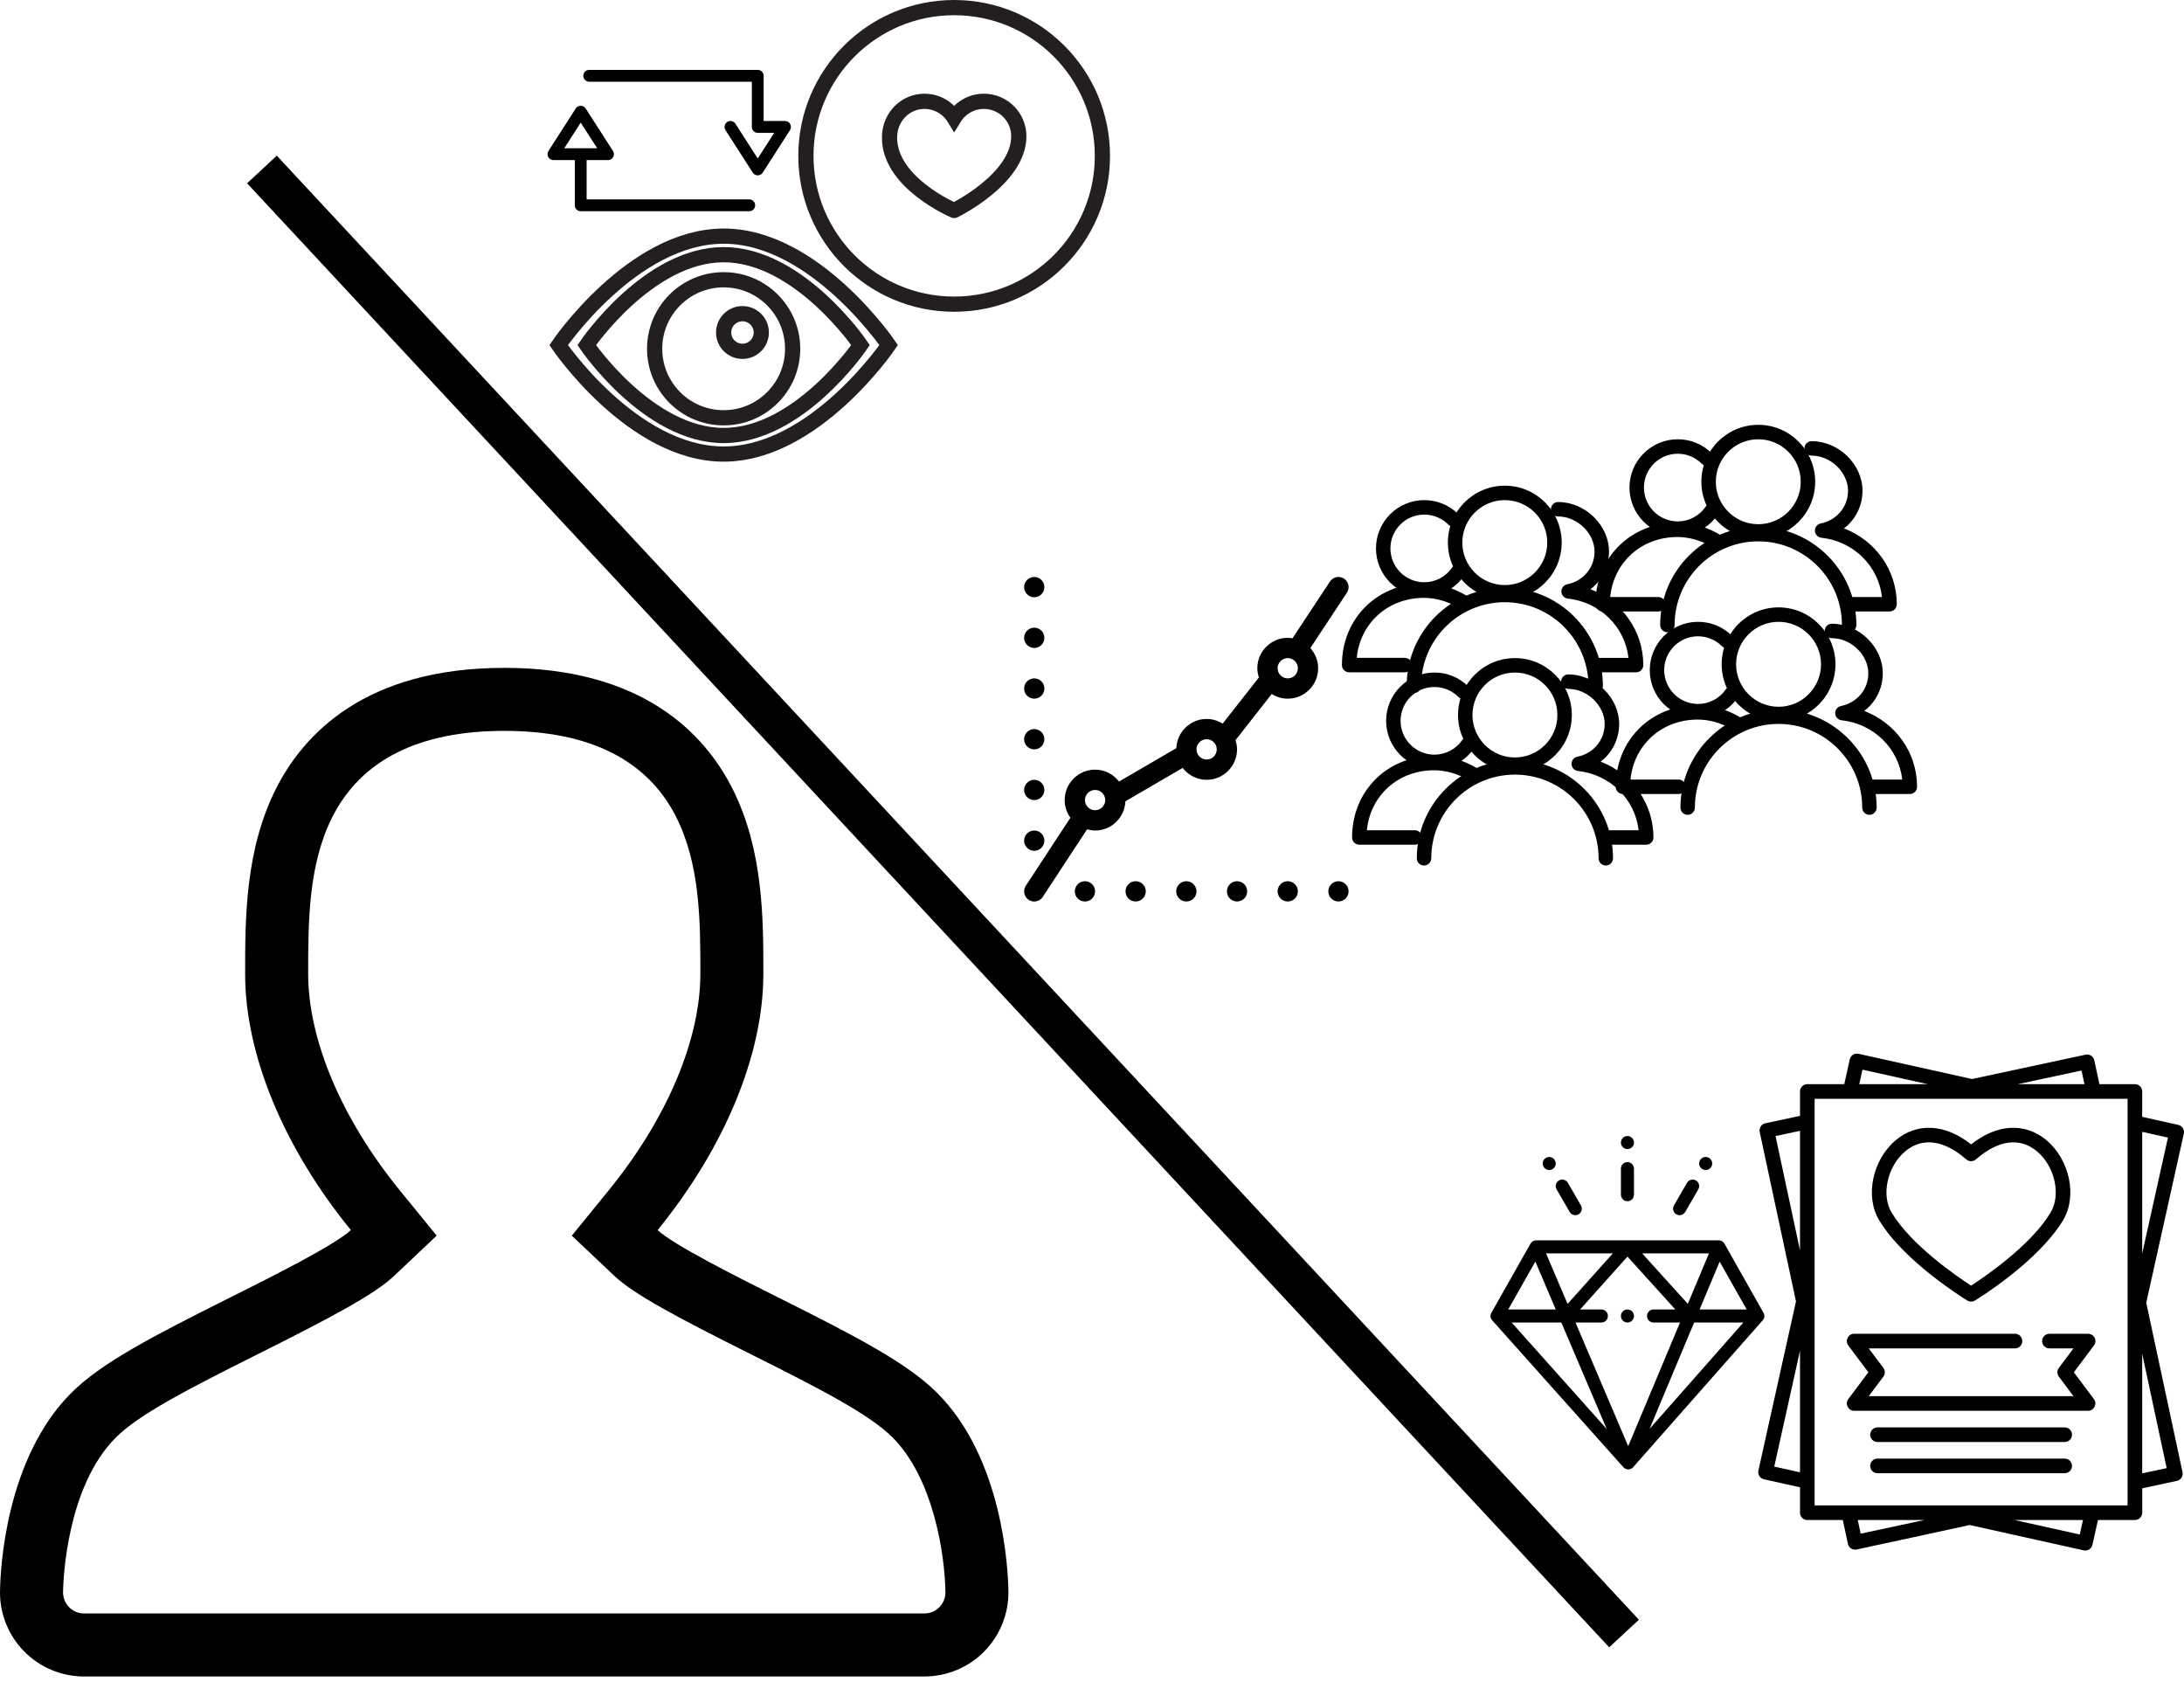 <!-- Generator: Adobe Illustrator 22.0.1, SVG Export Plug-In  -->
<svg version="1.1"
	 xmlns="http://www.w3.org/2000/svg" xmlns:xlink="http://www.w3.org/1999/xlink" xmlns:a="http://ns.adobe.com/AdobeSVGViewerExtensions/3.0/"
	 x="0px" y="0px" width="215.389px" height="165.889px" viewBox="0 0 215.389 165.889"
	 style="enable-background:new 0 0 215.389 165.889;" xml:space="preserve">
<style type="text/css">
	.st0{fill:none;stroke:#231F20;stroke-width:1.5;stroke-miterlimit:10;}
	.st1{fill:none;stroke:#231F20;stroke-width:1.5;stroke-linecap:round;stroke-linejoin:round;stroke-miterlimit:10;}
	.st2{fill:none;stroke:#000000;stroke-width:4;stroke-miterlimit:10;}
	.st3{clip-path:url(#SVGID_3_);}
	.st4{clip-path:url(#SVGID_4_);}
	.st5{clip-path:url(#SVGID_6_);}
	.st6{clip-path:url(#SVGID_8_);}
</style>
<defs>
</defs>
<path d="M132.833,58.442c0.306-0.461,0.179-1.08-0.282-1.386c-0.462-0.305-1.08-0.179-1.386,0.283l-3.699,5.599
	c-0.154-0.025-0.307-0.048-0.467-0.048c-1.652,0-3,1.347-3,3c0,0.318,0.063,0.619,0.155,0.907l-3.572,4.555
	c-0.461-0.288-1-0.462-1.582-0.462c-1.613,0-2.924,1.283-2.988,2.88l-5.651,3.291c-0.55-0.706-1.399-1.171-2.362-1.171
	c-1.654,0-3,1.347-3,3c0,0.65,0.214,1.25,0.566,1.742l-4.402,6.709c-0.303,0.463-0.175,1.082,0.287,1.385
	c0.169,0.111,0.36,0.164,0.548,0.164c0.326,0,0.646-0.158,0.837-0.451l4.375-6.666c0.253,0.068,0.516,0.117,0.789,0.117
	c1.613,0,2.924-1.281,2.988-2.881l5.651-3.289c0.549,0.707,1.398,1.17,2.361,1.17c1.654,0,3-1.346,3-3
	c0-0.317-0.062-0.619-0.153-0.906l3.57-4.554c0.461,0.287,1,0.461,1.582,0.461c1.653,0,3-1.346,3-3c0-0.767-0.298-1.459-0.771-1.99
	L132.833,58.442z M107.999,79.89c-0.552,0-1-0.447-1-1c0-0.551,0.448-1,1-1c0.552,0,1,0.449,1,1
	C108.999,79.443,108.551,79.89,107.999,79.89z M118.999,74.89c-0.552,0-1-0.447-1-1c0-0.551,0.448-1,1-1c0.552,0,1,0.449,1,1
	C119.999,74.443,119.551,74.89,118.999,74.89z M126.999,66.89c-0.552,0-1-0.448-1-1c0-0.551,0.448-1,1-1c0.552,0,1,0.449,1,1
	C127.999,66.442,127.55,66.89,126.999,66.89z M106.999,86.89c-0.553,0-1,0.449-1,1c0,0.553,0.447,1,1,1c0.553,0,1-0.447,1-1
	C107.999,87.339,107.553,86.89,106.999,86.89z M111.999,86.89c-0.553,0-1,0.449-1,1c0,0.553,0.447,1,1,1s1-0.447,1-1
	C112.999,87.339,112.553,86.89,111.999,86.89z M116.999,86.89c-0.553,0-1,0.449-1,1c0,0.553,0.447,1,1,1s1-0.447,1-1
	C117.999,87.339,117.553,86.89,116.999,86.89z M121.999,86.89c-0.553,0-1,0.449-1,1c0,0.553,0.447,1,1,1c0.554,0,1-0.447,1-1
	C122.999,87.339,122.553,86.89,121.999,86.89z M126.999,86.89c-0.553,0-1,0.449-1,1c0,0.553,0.447,1,1,1c0.554,0,1-0.447,1-1
	C127.999,87.339,127.553,86.89,126.999,86.89z M131.999,86.89c-0.553,0-1,0.449-1,1c0,0.553,0.447,1,1,1c0.554,0,1-0.447,1-1
	C132.999,87.339,132.553,86.89,131.999,86.89z M101.999,83.89c0.553,0,1-0.447,1-1c0-0.551-0.447-1-1-1c-0.553,0-1,0.449-1,1
	C100.999,83.443,101.446,83.89,101.999,83.89z M101.999,78.89c0.553,0,1-0.447,1-1c0-0.551-0.447-1-1-1c-0.553,0-1,0.449-1,1
	C100.999,78.443,101.446,78.89,101.999,78.89z M101.999,73.89c0.553,0,1-0.447,1-1c0-0.551-0.447-1-1-1c-0.553,0-1,0.448-1,1
	C100.999,73.443,101.446,73.89,101.999,73.89z M101.999,68.89c0.553,0,1-0.446,1-1c0-0.552-0.447-1-1-1c-0.553,0-1,0.448-1,1
	C100.999,68.445,101.446,68.89,101.999,68.89z M101.999,63.89c0.553,0,1-0.446,1-1c0-0.552-0.447-1-1-1c-0.553,0-1,0.448-1,1
	C100.999,63.445,101.446,63.89,101.999,63.89z M101.999,58.89c0.553,0,1-0.446,1-1c0-0.552-0.447-1-1-1c-0.553,0-1,0.448-1,1
	C100.999,58.445,101.446,58.89,101.999,58.89z"/>
<g>
	<path class="st0" d="M87.64,34.027c0,0-7.286,10.744-16.274,10.744S55.093,34.027,55.093,34.027s7.286-10.744,16.274-10.744
		S87.64,34.027,87.64,34.027z"/>
	<circle class="st0" cx="71.367" cy="34.39" r="6.805"/>
	<circle class="st0" cx="73.223" cy="32.785" r="1.856"/>
	<path class="st0" d="M84.868,34.027c0,0-6.045,8.914-13.502,8.914c-7.457,0-13.502-8.914-13.502-8.914s6.045-8.914,13.502-8.914
		C78.823,25.113,84.868,34.027,84.868,34.027z"/>
</g>
<g>
	<path class="st0" d="M100.476,13.434c0-1.902-1.542-3.444-3.444-3.444c-1.24,0-2.324,0.658-2.93,1.641
		c-0.606-0.984-1.69-1.641-2.93-1.641c-1.902,0-3.388,1.543-3.444,3.444c-0.135,4.574,6.375,7.318,6.375,7.318
		S100.476,17.658,100.476,13.434z"/>
	<circle class="st1" cx="94.1" cy="15.371" r="14.621"/>
</g>
<line class="st2" x1="25.833" y1="16.711" x2="160.165" y2="161.068"/>
<g>
	<path d="M158.367,85.342c-0.394,0-0.712-0.32-0.712-0.714c0-4.547-3.701-8.249-8.251-8.249c-4.55,0-8.251,3.701-8.251,8.249
		c0,0.394-0.318,0.714-0.712,0.714c-0.394,0-0.712-0.32-0.712-0.714c0-5.334,4.338-9.675,9.675-9.675
		c5.333,0,9.675,4.341,9.675,9.675C159.079,85.022,158.758,85.342,158.367,85.342L158.367,85.342z M158.367,85.342"/>
	<path d="M149.404,76.113c-3.096,0-5.612-2.518-5.612-5.612c0-3.093,2.516-5.612,5.612-5.612c3.094,0,5.612,2.518,5.612,5.612
		C155.016,73.595,152.498,76.113,149.404,76.113L149.404,76.113z M149.404,66.313c-2.31,0-4.188,1.878-4.188,4.188
		c0,2.31,1.878,4.188,4.188,4.188c2.309,0,4.188-1.878,4.188-4.188C153.592,68.191,151.713,66.313,149.404,66.313L149.404,66.313z
		 M149.404,66.313"/>
	<path d="M139.54,83.292h-5.485c-0.392,0-0.712-0.32-0.712-0.712c0-4.592,3.476-8.052,8.086-8.052c1.408,0,2.799,0.392,4.135,1.164
		c0.341,0.197,0.457,0.633,0.259,0.974c-0.197,0.341-0.633,0.457-0.971,0.259c-1.118-0.647-2.271-0.974-3.423-0.974
		c-3.555,0-6.291,2.497-6.627,5.915h4.738c0.392,0,0.712,0.318,0.712,0.712C140.251,82.972,139.931,83.292,139.54,83.292
		L139.54,83.292z M139.54,83.292"/>
	<path d="M141.462,75.837c-2.625,0-4.761-2.135-4.761-4.76c0-2.627,2.136-4.763,4.761-4.763c1.273,0,2.467,0.496,3.367,1.396
		c0.278,0.278,0.278,0.728,0,1.006c-0.278,0.278-0.731,0.278-1.007,0c-0.63-0.628-1.47-0.976-2.36-0.976
		c-1.839,0-3.337,1.495-3.337,3.337c0,1.839,1.498,3.335,3.337,3.335c1.095,0,2.119-0.538,2.743-1.438
		c0.225-0.322,0.668-0.404,0.993-0.179c0.322,0.223,0.403,0.668,0.179,0.99C144.486,75.069,143.022,75.837,141.462,75.837
		L141.462,75.837z M141.462,75.837"/>
	<path d="M162.353,83.292h-3.817c-0.395,0-0.715-0.32-0.715-0.712c0-0.394,0.32-0.712,0.715-0.712h3.066
		c-0.337-3.045-2.794-5.5-5.979-5.846c-0.35-0.037-0.619-0.325-0.635-0.675c-0.016-0.35,0.225-0.661,0.571-0.73
		c1.589-0.322,2.697-1.647,2.697-3.226c0-1.814-1.709-3.465-3.59-3.465c-0.392,0-0.712-0.32-0.712-0.712
		c0-0.394,0.32-0.712,0.712-0.712c2.671,0,5.016,2.284,5.016,4.888c0,1.505-0.696,2.848-1.827,3.713
		c3.08,1.173,5.21,4.097,5.21,7.476C163.065,82.972,162.745,83.292,162.353,83.292L162.353,83.292z M162.353,83.292"/>
</g>
<g>
	<path d="M184.367,80.342c-0.394,0-0.712-0.32-0.712-0.714c0-4.547-3.701-8.249-8.251-8.249c-4.55,0-8.251,3.701-8.251,8.249
		c0,0.394-0.318,0.714-0.712,0.714c-0.394,0-0.712-0.32-0.712-0.714c0-5.334,4.338-9.675,9.675-9.675
		c5.333,0,9.675,4.341,9.675,9.675C185.079,80.022,184.758,80.342,184.367,80.342L184.367,80.342z M184.367,80.342"/>
	<path d="M175.404,71.113c-3.096,0-5.612-2.518-5.612-5.612c0-3.094,2.516-5.612,5.612-5.612c3.094,0,5.612,2.518,5.612,5.612
		C181.016,68.595,178.498,71.113,175.404,71.113L175.404,71.113z M175.404,61.313c-2.31,0-4.188,1.878-4.188,4.188
		c0,2.31,1.878,4.188,4.188,4.188c2.309,0,4.188-1.878,4.188-4.188C179.592,63.191,177.713,61.313,175.404,61.313L175.404,61.313z
		 M175.404,61.313"/>
	<path d="M165.54,78.292h-5.485c-0.392,0-0.712-0.32-0.712-0.712c0-4.592,3.476-8.052,8.086-8.052c1.408,0,2.799,0.392,4.135,1.164
		c0.341,0.197,0.457,0.633,0.259,0.974c-0.197,0.341-0.633,0.457-0.971,0.259c-1.118-0.647-2.271-0.974-3.423-0.974
		c-3.555,0-6.291,2.497-6.627,5.915h4.738c0.392,0,0.712,0.318,0.712,0.712C166.251,77.972,165.931,78.292,165.54,78.292
		L165.54,78.292z M165.54,78.292"/>
	<path d="M167.462,70.837c-2.625,0-4.761-2.135-4.761-4.76c0-2.627,2.136-4.763,4.761-4.763c1.273,0,2.467,0.496,3.367,1.396
		c0.278,0.278,0.278,0.728,0,1.006c-0.278,0.278-0.731,0.278-1.007,0c-0.63-0.628-1.47-0.976-2.36-0.976
		c-1.839,0-3.337,1.495-3.337,3.337c0,1.839,1.498,3.335,3.337,3.335c1.095,0,2.119-0.538,2.743-1.438
		c0.225-0.322,0.668-0.404,0.993-0.179c0.322,0.223,0.403,0.668,0.179,0.99C170.486,70.069,169.022,70.837,167.462,70.837
		L167.462,70.837z M167.462,70.837"/>
	<path d="M188.353,78.292h-3.817c-0.395,0-0.715-0.32-0.715-0.712c0-0.394,0.32-0.712,0.715-0.712h3.066
		c-0.337-3.045-2.794-5.5-5.979-5.846c-0.35-0.037-0.619-0.325-0.635-0.675c-0.016-0.35,0.225-0.661,0.571-0.73
		c1.589-0.322,2.697-1.647,2.697-3.226c0-1.814-1.709-3.465-3.59-3.465c-0.392,0-0.712-0.32-0.712-0.712
		c0-0.394,0.32-0.712,0.712-0.712c2.671,0,5.016,2.284,5.016,4.888c0,1.505-0.696,2.848-1.827,3.713
		c3.08,1.173,5.21,4.097,5.21,7.476C189.065,77.972,188.745,78.292,188.353,78.292L188.353,78.292z M188.353,78.292"/>
</g>
<g>
	<path d="M157.367,68.342c-0.394,0-0.712-0.32-0.712-0.714c0-4.547-3.701-8.249-8.251-8.249c-4.55,0-8.251,3.701-8.251,8.249
		c0,0.394-0.318,0.714-0.712,0.714c-0.394,0-0.712-0.32-0.712-0.714c0-5.334,4.338-9.675,9.675-9.675
		c5.333,0,9.675,4.341,9.675,9.675C158.079,68.022,157.758,68.342,157.367,68.342L157.367,68.342z M157.367,68.342"/>
	<path d="M148.404,59.113c-3.096,0-5.612-2.518-5.612-5.612c0-3.094,2.516-5.612,5.612-5.612c3.094,0,5.612,2.518,5.612,5.612
		C154.016,56.595,151.498,59.113,148.404,59.113L148.404,59.113z M148.404,49.313c-2.31,0-4.188,1.878-4.188,4.188
		c0,2.31,1.878,4.188,4.188,4.188c2.309,0,4.188-1.878,4.188-4.188C152.592,51.191,150.713,49.313,148.404,49.313L148.404,49.313z
		 M148.404,49.313"/>
	<path d="M138.54,66.292h-5.485c-0.392,0-0.712-0.32-0.712-0.712c0-4.592,3.476-8.052,8.086-8.052c1.408,0,2.799,0.392,4.135,1.164
		c0.341,0.197,0.457,0.633,0.259,0.974c-0.197,0.341-0.633,0.457-0.971,0.259c-1.118-0.647-2.271-0.974-3.423-0.974
		c-3.555,0-6.291,2.497-6.627,5.915h4.738c0.392,0,0.712,0.318,0.712,0.712C139.251,65.972,138.931,66.292,138.54,66.292
		L138.54,66.292z M138.54,66.292"/>
	<path d="M140.462,58.837c-2.625,0-4.761-2.135-4.761-4.76c0-2.627,2.136-4.763,4.761-4.763c1.273,0,2.467,0.496,3.367,1.396
		c0.278,0.278,0.278,0.728,0,1.006c-0.278,0.278-0.731,0.278-1.007,0c-0.63-0.628-1.47-0.976-2.36-0.976
		c-1.839,0-3.337,1.495-3.337,3.337c0,1.839,1.498,3.335,3.337,3.335c1.095,0,2.119-0.538,2.743-1.438
		c0.225-0.322,0.668-0.404,0.993-0.179c0.322,0.223,0.403,0.668,0.179,0.99C143.486,58.069,142.022,58.837,140.462,58.837
		L140.462,58.837z M140.462,58.837"/>
	<path d="M161.353,66.292h-3.817c-0.395,0-0.715-0.32-0.715-0.712c0-0.394,0.32-0.712,0.715-0.712h3.066
		c-0.337-3.045-2.794-5.5-5.979-5.846c-0.35-0.037-0.619-0.325-0.635-0.675c-0.016-0.35,0.225-0.661,0.571-0.73
		c1.589-0.322,2.697-1.647,2.697-3.226c0-1.814-1.709-3.465-3.59-3.465c-0.392,0-0.712-0.32-0.712-0.712
		c0-0.394,0.32-0.712,0.712-0.712c2.671,0,5.016,2.284,5.016,4.888c0,1.505-0.696,2.848-1.827,3.713
		c3.08,1.173,5.21,4.097,5.21,7.476C162.065,65.972,161.745,66.292,161.353,66.292L161.353,66.292z M161.353,66.292"/>
</g>
<g>
	<path d="M182.367,62.342c-0.394,0-0.712-0.32-0.712-0.714c0-4.547-3.701-8.249-8.251-8.249c-4.55,0-8.251,3.701-8.251,8.249
		c0,0.394-0.318,0.714-0.712,0.714c-0.394,0-0.712-0.32-0.712-0.714c0-5.334,4.338-9.675,9.675-9.675
		c5.333,0,9.675,4.341,9.675,9.675C183.079,62.022,182.758,62.342,182.367,62.342L182.367,62.342z M182.367,62.342"/>
	<path d="M173.404,53.113c-3.096,0-5.612-2.518-5.612-5.612c0-3.094,2.516-5.612,5.612-5.612c3.094,0,5.612,2.518,5.612,5.612
		C179.016,50.595,176.498,53.113,173.404,53.113L173.404,53.113z M173.404,43.313c-2.31,0-4.188,1.878-4.188,4.188
		c0,2.31,1.878,4.188,4.188,4.188c2.309,0,4.188-1.878,4.188-4.188C177.592,45.191,175.713,43.313,173.404,43.313L173.404,43.313z
		 M173.404,43.313"/>
	<path d="M163.54,60.292h-5.485c-0.392,0-0.712-0.32-0.712-0.712c0-4.592,3.476-8.052,8.086-8.052c1.408,0,2.799,0.392,4.135,1.164
		c0.341,0.197,0.457,0.633,0.259,0.974c-0.197,0.341-0.633,0.457-0.971,0.259c-1.118-0.647-2.271-0.974-3.423-0.974
		c-3.555,0-6.291,2.497-6.627,5.915h4.738c0.392,0,0.712,0.318,0.712,0.712C164.251,59.972,163.931,60.292,163.54,60.292
		L163.54,60.292z M163.54,60.292"/>
	<path d="M165.462,52.837c-2.625,0-4.761-2.135-4.761-4.76c0-2.627,2.136-4.763,4.761-4.763c1.273,0,2.467,0.496,3.367,1.396
		c0.278,0.278,0.278,0.728,0,1.006c-0.278,0.278-0.731,0.278-1.007,0c-0.63-0.628-1.47-0.976-2.36-0.976
		c-1.839,0-3.337,1.495-3.337,3.337c0,1.839,1.498,3.335,3.337,3.335c1.095,0,2.119-0.538,2.743-1.438
		c0.225-0.322,0.668-0.404,0.993-0.179c0.322,0.223,0.403,0.668,0.179,0.99C168.486,52.069,167.022,52.837,165.462,52.837
		L165.462,52.837z M165.462,52.837"/>
	<path d="M186.353,60.292h-3.817c-0.395,0-0.715-0.32-0.715-0.712c0-0.394,0.32-0.712,0.715-0.712h3.066
		c-0.337-3.045-2.794-5.5-5.979-5.846c-0.35-0.037-0.619-0.325-0.635-0.675c-0.016-0.35,0.225-0.661,0.571-0.73
		c1.589-0.322,2.697-1.647,2.697-3.226c0-1.814-1.709-3.465-3.59-3.465c-0.392,0-0.712-0.32-0.712-0.712
		c0-0.394,0.32-0.712,0.712-0.712c2.671,0,5.016,2.284,5.016,4.888c0,1.505-0.696,2.848-1.827,3.713
		c3.08,1.173,5.21,4.097,5.21,7.476C187.065,59.972,186.745,60.292,186.353,60.292L186.353,60.292z M186.353,60.292"/>
</g>
<g>
	<g>
		<defs>
			<rect id="SVGID_2_" x="0.001" y="65.853" width="99.998" height="100.037"/>
		</defs>
		<clipPath id="SVGID_3_">
			<use xlink:href="#SVGID_2_"  style="overflow:visible;"/>
		</clipPath>
		<path class="st3" d="M92.423,137.344c-2.936-2.932-7.846-5.497-15.593-9.37c-3.899-1.95-10.399-5.198-11.973-6.685
			c6.594-8.108,10.426-17.263,10.426-25.278c0-5.441,0-12.209-3.047-18.246c-2.743-5.436-8.878-11.912-22.505-11.912
			c-13.635,0-19.765,6.476-22.509,11.912c-3.046,6.036-3.046,12.805-3.046,18.246c0,8.016,3.824,17.17,10.425,25.278
			c-1.582,1.491-8.077,4.739-11.981,6.685c-7.74,3.873-12.652,6.434-15.589,9.37c-6.502,6.506-6.996,17.426-7.03,19.55
			c-0.034,2.215,0.824,4.355,2.382,5.941c1.556,1.578,3.688,2.47,5.903,2.47h82.881c2.219,0,4.348-0.892,5.903-2.47
			c1.56-1.586,2.417-3.726,2.382-5.945C99.419,154.77,98.925,143.85,92.423,137.344L92.423,137.344z M92.644,158.472
			c-0.395,0.398-0.919,0.619-1.476,0.619H8.287c-0.55,0-1.085-0.224-1.471-0.619c-0.388-0.39-0.603-0.933-0.6-1.483
			c0.019-1.043,0.304-10.339,5.21-15.247c2.265-2.266,7.007-4.72,13.976-8.207c7.44-3.718,11.567-5.933,13.469-7.732l4.192-3.965
			l-3.642-4.473c-5.736-7.049-9.029-14.835-9.029-21.355c0-5.031,0-10.725,2.379-15.442c2.85-5.641,8.552-8.502,16.963-8.502
			c8.4,0,14.109,2.861,16.955,8.498c2.382,4.72,2.382,10.414,2.382,15.445c0,6.518-3.292,14.302-9.036,21.355l-3.642,4.476
			l4.196,3.965c1.901,1.791,6.021,4.006,13.464,7.728c6.973,3.483,11.712,5.941,13.977,8.207c3.995,3.991,5.155,11.46,5.209,15.247
			C93.247,157.539,93.03,158.082,92.644,158.472L92.644,158.472z M92.644,158.472"/>
	</g>
</g>
<g>
	<defs>
		<rect id="SVGID_1_" x="53.999" y="6.889" width="24" height="14"/>
	</defs>
	<clipPath id="SVGID_4_">
		<use xlink:href="#SVGID_1_"  style="overflow:visible;"/>
	</clipPath>
	<path class="st4" d="M73.893,19.659H57.854v-3.873h2.108c0.213,0,0.409-0.117,0.511-0.304c0.102-0.188,0.093-0.417-0.022-0.596
		l-2.691-4.19c-0.107-0.167-0.292-0.268-0.49-0.268c-0.198,0-0.382,0.101-0.49,0.268l-2.69,4.19
		c-0.116,0.18-0.124,0.408-0.022,0.596c0.102,0.187,0.298,0.304,0.512,0.304h2.108v4.458c0,0.322,0.261,0.584,0.583,0.584h16.621
		c0.321,0,0.583-0.262,0.583-0.584C74.476,19.92,74.215,19.659,73.893,19.659L73.893,19.659z M57.272,12.09l1.622,2.526h-3.244
		L57.272,12.09z M57.272,12.09"/>
	<path class="st4" d="M77.931,12.236c-0.102-0.188-0.298-0.304-0.512-0.304h-2.108V7.474c0-0.323-0.261-0.584-0.583-0.584H58.108
		c-0.322,0-0.583,0.261-0.583,0.584c0,0.322,0.261,0.584,0.583,0.584h16.039v4.458c0,0.322,0.261,0.584,0.582,0.584h1.623
		l-1.623,2.527l-2.2-3.427c-0.175-0.271-0.535-0.35-0.805-0.175c-0.27,0.175-0.348,0.537-0.174,0.808l2.69,4.19
		c0.107,0.167,0.292,0.268,0.49,0.268c0.198,0,0.383-0.101,0.49-0.268l2.691-4.19C78.024,12.652,78.033,12.424,77.931,12.236
		L77.931,12.236z M77.931,12.236"/>
</g>
<g>
	<g>
		<path d="M214.824,110.916l-3.557-0.791v-2.505c0-0.398-0.323-0.721-0.721-0.721h-3.499l-0.504-2.352
			c-0.082-0.384-0.472-0.636-0.856-0.554l-11.209,2.401l-11.19-2.487c-0.389-0.087-0.774,0.159-0.86,0.548l-0.544,2.445h-3.644
			c-0.398,0-0.721,0.323-0.721,0.721v2.406l-3.421,0.733c-0.384,0.082-0.636,0.472-0.554,0.856l3.578,16.707l-3.707,16.679
			c-0.086,0.389,0.159,0.774,0.548,0.86l3.557,0.791v2.505c0,0.398,0.323,0.721,0.721,0.721h3.499l0.504,2.352
			c0.082,0.384,0.472,0.637,0.856,0.554c0,0,11.091-2.385,11.147-2.415l11.253,2.501c0.384,0.085,0.775-0.164,0.86-0.548
			l0.544-2.445h3.644c0.398,0,0.721-0.323,0.721-0.721v-2.406l3.421-0.733c0.384-0.082,0.636-0.472,0.554-0.856l-3.578-16.707
			l3.707-16.679C215.458,111.388,215.213,111.003,214.824,110.916z M177.519,145.174l-2.54-0.565l2.54-11.427V145.174z
			 M177.519,123.289l-2.414-11.271l2.414-0.517L177.519,123.289L177.519,123.289z M205.285,105.555l0.288,1.345h-6.568
			L205.285,105.555z M183.679,105.471l6.427,1.429h-6.744L183.679,105.471z M183.502,151.223l-0.288-1.345h6.568L183.502,151.223z
			 M205.108,151.307l-6.427-1.429h6.745L205.108,151.307z M209.825,148.436h-30.864v-40.094h30.864V148.436z M213.681,144.759
			l-2.414,0.517v-11.788L213.681,144.759z M211.267,123.595v-11.991l2.54,0.565L211.267,123.595z"/>
	</g>
</g>
<g>
	<g>
		<path d="M204.525,135.311l1.983-2.644c0.164-0.218,0.19-0.511,0.068-0.755c-0.122-0.244-0.372-0.399-0.645-0.399h-3.814
			c-0.398,0-0.721,0.323-0.721,0.721s0.323,0.721,0.721,0.721h2.372l-1.442,1.923c-0.192,0.256-0.192,0.609,0,0.865l1.442,1.923
			h-20.191l1.442-1.923c0.192-0.256,0.192-0.609,0-0.865l-1.442-1.923h14.422c0.398,0,0.721-0.323,0.721-0.721
			s-0.323-0.721-0.721-0.721h-15.864c-0.582,0-0.927,0.687-0.577,1.154l1.983,2.644l-1.983,2.644
			c-0.35,0.467-0.005,1.154,0.577,1.154h23.076c0.582,0,0.927-0.687,0.577-1.154L204.525,135.311z"/>
	</g>
</g>
<g>
	<g>
		<path d="M203.623,140.744h-18.461c-0.398,0-0.721,0.323-0.721,0.721s0.323,0.721,0.721,0.721h18.461
			c0.398,0,0.721-0.323,0.721-0.721S204.022,140.744,203.623,140.744z"/>
	</g>
</g>
<g>
	<g>
		<path d="M203.623,143.821h-18.461c-0.398,0-0.721,0.323-0.721,0.721s0.323,0.721,0.721,0.721h18.461
			c0.398,0,0.721-0.323,0.721-0.721S204.022,143.821,203.623,143.821z"/>
	</g>
</g>
<g>
	<g>
		<path d="M201.811,112.414c-1.031-0.861-2.258-1.278-3.548-1.204c-1.285,0.073-2.585,0.62-3.87,1.628
			c-1.285-1.008-2.584-1.555-3.87-1.628c-1.29-0.074-2.518,0.343-3.548,1.204c-2.308,1.929-3.069,5.539-1.661,7.885
			c2.467,4.112,8.451,7.783,8.705,7.937c0.228,0.139,0.522,0.139,0.75,0c0.254-0.154,6.237-3.825,8.705-7.937
			C204.88,117.954,204.119,114.343,201.811,112.414z M202.236,119.557c-1.947,3.245-6.505,6.344-7.843,7.209
			c-1.337-0.864-5.893-3.961-7.843-7.209c-1.045-1.741-0.414-4.562,1.35-6.036c0.706-0.59,1.492-0.883,2.328-0.883
			c1.159,0,2.415,0.563,3.69,1.68c0.272,0.238,0.678,0.238,0.95,0c2.196-1.922,4.333-2.204,6.018-0.796
			C202.65,114.995,203.281,117.815,202.236,119.557z"/>
	</g>
</g>
<g>
	<path d="M168.538,114.167c-0.308-0.177-0.701-0.072-0.878,0.235c-0.177,0.308-0.072,0.701,0.235,0.878
		c0.307,0.178,0.701,0.073,0.878-0.235C168.951,114.738,168.846,114.345,168.538,114.167L168.538,114.167z M168.538,114.167"/>
	<path d="M160.501,112.014c-0.355,0-0.643,0.288-0.643,0.643c0,0.355,0.288,0.643,0.643,0.643c0.355,0,0.643-0.288,0.643-0.643
		C161.144,112.302,160.856,112.014,160.501,112.014L160.501,112.014z M160.501,112.014"/>
	<path d="M160.501,129.117c-0.355,0-0.643,0.288-0.643,0.643s0.288,0.643,0.643,0.643c0.355,0,0.643-0.288,0.643-0.643
		S160.856,129.117,160.501,129.117L160.501,129.117z M160.501,129.117"/>
	<path d="M153.342,114.403c-0.177-0.307-0.571-0.413-0.878-0.235c-0.308,0.178-0.413,0.571-0.235,0.878
		c0.177,0.308,0.571,0.414,0.879,0.235C153.414,115.104,153.52,114.711,153.342,114.403L153.342,114.403z M153.342,114.403"/>
	<path d="M160.501,114.586c-0.355,0-0.643,0.288-0.643,0.643v2.572c0,0.355,0.288,0.643,0.643,0.643
		c0.355,0,0.643-0.288,0.643-0.643v-2.572C161.144,114.874,160.856,114.586,160.501,114.586L160.501,114.586z M160.501,114.586"/>
	<path d="M155.914,118.858l-1.286-2.228c-0.177-0.308-0.571-0.413-0.878-0.235c-0.308,0.177-0.413,0.571-0.235,0.878l1.286,2.228
		c0.12,0.206,0.335,0.322,0.558,0.322c0.109,0,0.219-0.028,0.321-0.086C155.986,119.559,156.092,119.166,155.914,118.858
		L155.914,118.858z M155.914,118.858"/>
	<path d="M167.252,116.395c-0.308-0.177-0.701-0.072-0.878,0.235l-1.286,2.228c-0.178,0.307-0.072,0.701,0.235,0.878
		c0.101,0.058,0.212,0.086,0.321,0.086c0.222,0,0.438-0.115,0.557-0.322l1.286-2.228
		C167.665,116.966,167.56,116.573,167.252,116.395L167.252,116.395z M167.252,116.395"/>
	<path d="M174.003,129.756c0-0.008,0-0.016-0.001-0.024c-0.001-0.008-0.001-0.017-0.002-0.025c-0.001-0.005-0.001-0.011-0.001-0.016
		c-0.001-0.007-0.002-0.014-0.003-0.022c-0.001-0.008-0.002-0.016-0.004-0.024c-0.001-0.006-0.002-0.012-0.003-0.018
		c-0.001-0.006-0.003-0.012-0.004-0.018c-0.002-0.008-0.004-0.016-0.007-0.024c-0.002-0.007-0.003-0.013-0.005-0.02
		c-0.002-0.005-0.003-0.009-0.005-0.014c-0.003-0.009-0.006-0.017-0.01-0.026c-0.003-0.007-0.005-0.014-0.008-0.021
		c-0.001-0.003-0.003-0.007-0.005-0.01c-0.004-0.009-0.008-0.018-0.013-0.027c-0.003-0.007-0.007-0.013-0.01-0.02
		c-0.001-0.001-0.001-0.003-0.002-0.003l-3.853-6.816c-0.002-0.003-0.004-0.006-0.006-0.009c-0.011-0.019-0.023-0.036-0.035-0.053
		c-0.003-0.004-0.006-0.009-0.01-0.013c-0.016-0.021-0.033-0.041-0.052-0.06c0,0-0.001-0.001-0.001-0.001
		c-0.018-0.018-0.037-0.034-0.056-0.05c-0.005-0.004-0.01-0.007-0.015-0.011c-0.016-0.012-0.033-0.023-0.05-0.034
		c-0.005-0.003-0.011-0.007-0.017-0.01c-0.022-0.013-0.044-0.024-0.068-0.034c0,0,0,0-0.001,0c0,0,0,0,0,0
		c-0.024-0.01-0.048-0.018-0.073-0.025c-0.007-0.002-0.013-0.003-0.02-0.005c-0.019-0.005-0.038-0.009-0.058-0.012
		c-0.007-0.001-0.013-0.002-0.02-0.003c-0.026-0.003-0.052-0.005-0.077-0.005h-18.008c-0.027,0-0.053,0.002-0.08,0.005
		c-0.006,0.001-0.012,0.002-0.018,0.003c-0.019,0.003-0.039,0.007-0.058,0.012c-0.007,0.002-0.014,0.003-0.021,0.005
		c-0.021,0.006-0.042,0.013-0.062,0.022c-0.003,0.001-0.007,0.002-0.011,0.004c0,0-0.001,0.001-0.002,0.001
		c-0.023,0.01-0.046,0.021-0.067,0.034c-0.005,0.003-0.011,0.007-0.016,0.01c-0.018,0.01-0.034,0.022-0.05,0.034
		c-0.005,0.004-0.01,0.008-0.016,0.012c-0.018,0.014-0.035,0.029-0.051,0.045c-0.002,0.002-0.004,0.004-0.007,0.006
		c-0.018,0.018-0.035,0.038-0.051,0.059c-0.003,0.004-0.006,0.008-0.009,0.012c-0.013,0.017-0.024,0.035-0.035,0.054
		c-0.002,0.003-0.004,0.006-0.006,0.009l-3.85,6.802l0,0l-0.008,0.013c-0.001,0.001-0.001,0.002-0.002,0.003
		c-0.004,0.007-0.008,0.014-0.011,0.022c-0.005,0.009-0.009,0.018-0.013,0.027c-0.001,0.003-0.002,0.006-0.004,0.008
		c-0.003,0.007-0.006,0.015-0.009,0.022c-0.003,0.009-0.007,0.018-0.01,0.027c-0.001,0.004-0.003,0.008-0.004,0.012
		c-0.002,0.007-0.004,0.014-0.006,0.022c-0.002,0.008-0.005,0.017-0.007,0.025c-0.001,0.005-0.003,0.01-0.004,0.015
		c-0.002,0.007-0.002,0.013-0.003,0.02c-0.002,0.008-0.003,0.017-0.004,0.025c-0.001,0.006-0.002,0.013-0.002,0.019
		c-0.001,0.006-0.001,0.012-0.001,0.017c-0.001,0.009-0.001,0.017-0.002,0.026c0,0.007-0.001,0.014-0.001,0.021
		c0,0.001,0,0.003,0,0.004c0,0.004,0,0.008,0,0.012c0,0.008,0.001,0.017,0.001,0.025c0.001,0.007,0.001,0.014,0.002,0.021
		c0,0.006,0.001,0.012,0.002,0.018c0.001,0.008,0.002,0.016,0.003,0.024c0.001,0.006,0.002,0.013,0.003,0.019
		c0.001,0.007,0.002,0.013,0.004,0.02c0.002,0.007,0.004,0.015,0.006,0.023c0.002,0.006,0.003,0.012,0.005,0.017
		c0.002,0.007,0.004,0.014,0.006,0.02c0.002,0.008,0.005,0.015,0.008,0.022c0.002,0.005,0.004,0.011,0.006,0.017
		c0.003,0.007,0.005,0.013,0.008,0.02c0.003,0.007,0.006,0.013,0.009,0.02c0.003,0.006,0.006,0.012,0.009,0.018
		c0.003,0.006,0.007,0.012,0.01,0.018c0.003,0.006,0.007,0.012,0.01,0.017c0.004,0.007,0.008,0.013,0.012,0.019
		c0.004,0.006,0.008,0.012,0.012,0.017c0.003,0.005,0.007,0.01,0.011,0.015c0.005,0.007,0.01,0.013,0.015,0.019
		c0.004,0.006,0.009,0.011,0.014,0.017c0.003,0.003,0.005,0.006,0.008,0.009l12.94,14.487c0.016,0.018,0.033,0.035,0.05,0.05
		c0.002,0.002,0.005,0.004,0.008,0.006c0.018,0.016,0.038,0.031,0.058,0.045c0.007,0.004,0.013,0.009,0.02,0.013
		c0.019,0.012,0.038,0.023,0.058,0.032c0.005,0.003,0.011,0.006,0.016,0.008c0.025,0.011,0.051,0.021,0.077,0.029
		c0.006,0.002,0.013,0.003,0.019,0.005c0.021,0.006,0.042,0.011,0.064,0.015c0.008,0.001,0.016,0.002,0.024,0.004
		c0.028,0.004,0.056,0.006,0.085,0.006h0.002c0.029,0,0.057-0.003,0.085-0.007c0.008-0.001,0.016-0.002,0.024-0.004
		c0.022-0.004,0.043-0.008,0.065-0.015c0.006-0.002,0.013-0.003,0.019-0.005c0.026-0.008,0.052-0.018,0.077-0.03
		c0.005-0.003,0.011-0.006,0.016-0.008c0.02-0.01,0.039-0.021,0.058-0.033c0.007-0.004,0.013-0.008,0.02-0.013
		c0.02-0.014,0.039-0.029,0.058-0.045c0.002-0.002,0.006-0.005,0.009-0.007c0.018-0.016,0.034-0.033,0.05-0.051l12.779-14.486
		c0.003-0.002,0.004-0.005,0.007-0.008c0.004-0.005,0.008-0.01,0.013-0.015c0.005-0.007,0.011-0.014,0.016-0.021
		c0.003-0.005,0.007-0.01,0.011-0.015c0.003-0.005,0.007-0.01,0.01-0.016c0.005-0.007,0.009-0.014,0.013-0.021
		c0.003-0.006,0.007-0.012,0.01-0.017c0.003-0.006,0.006-0.011,0.009-0.017c0.003-0.007,0.006-0.013,0.009-0.019
		c0.003-0.007,0.007-0.013,0.009-0.02c0.002-0.006,0.005-0.012,0.008-0.018c0.002-0.006,0.004-0.012,0.007-0.018
		c0.003-0.007,0.006-0.015,0.008-0.022c0.002-0.006,0.003-0.012,0.005-0.019c0.002-0.006,0.003-0.012,0.005-0.018
		c0.002-0.008,0.004-0.016,0.006-0.024c0.001-0.006,0.002-0.012,0.003-0.018c0.001-0.007,0.002-0.014,0.003-0.021
		c0.001-0.008,0.002-0.016,0.003-0.024c0.001-0.005,0.001-0.01,0.002-0.016c0.001-0.008,0.001-0.016,0.002-0.024
		c0-0.008,0.001-0.016,0.001-0.025c0-0.003,0-0.007,0-0.01C174.004,129.759,174.003,129.758,174.003,129.756L174.003,129.756z
		 M168.541,123.588l-2.085,4.975l-4.506-4.975H168.541z M159.061,123.588l-4.465,4.982l-2.124-4.982H159.061z M151.418,124.394
		l2.014,4.724h-4.688L151.418,124.394z M149.078,130.403h4.903l4.476,10.499L149.078,130.403z M160.576,142.595l-5.198-12.191h2.551
		c0.355,0,0.643-0.288,0.643-0.643s-0.288-0.643-0.643-0.643h-2.097l4.671-5.212l4.721,5.212h-2.151
		c-0.355,0-0.643,0.288-0.643,0.643s0.288,0.643,0.643,0.643h2.612L160.576,142.595z M162.685,140.89l4.394-10.486h4.856
		L162.685,140.89z M167.618,129.117l1.976-4.714l2.665,4.714H167.618z M167.618,129.117"/>
</g>
</svg>